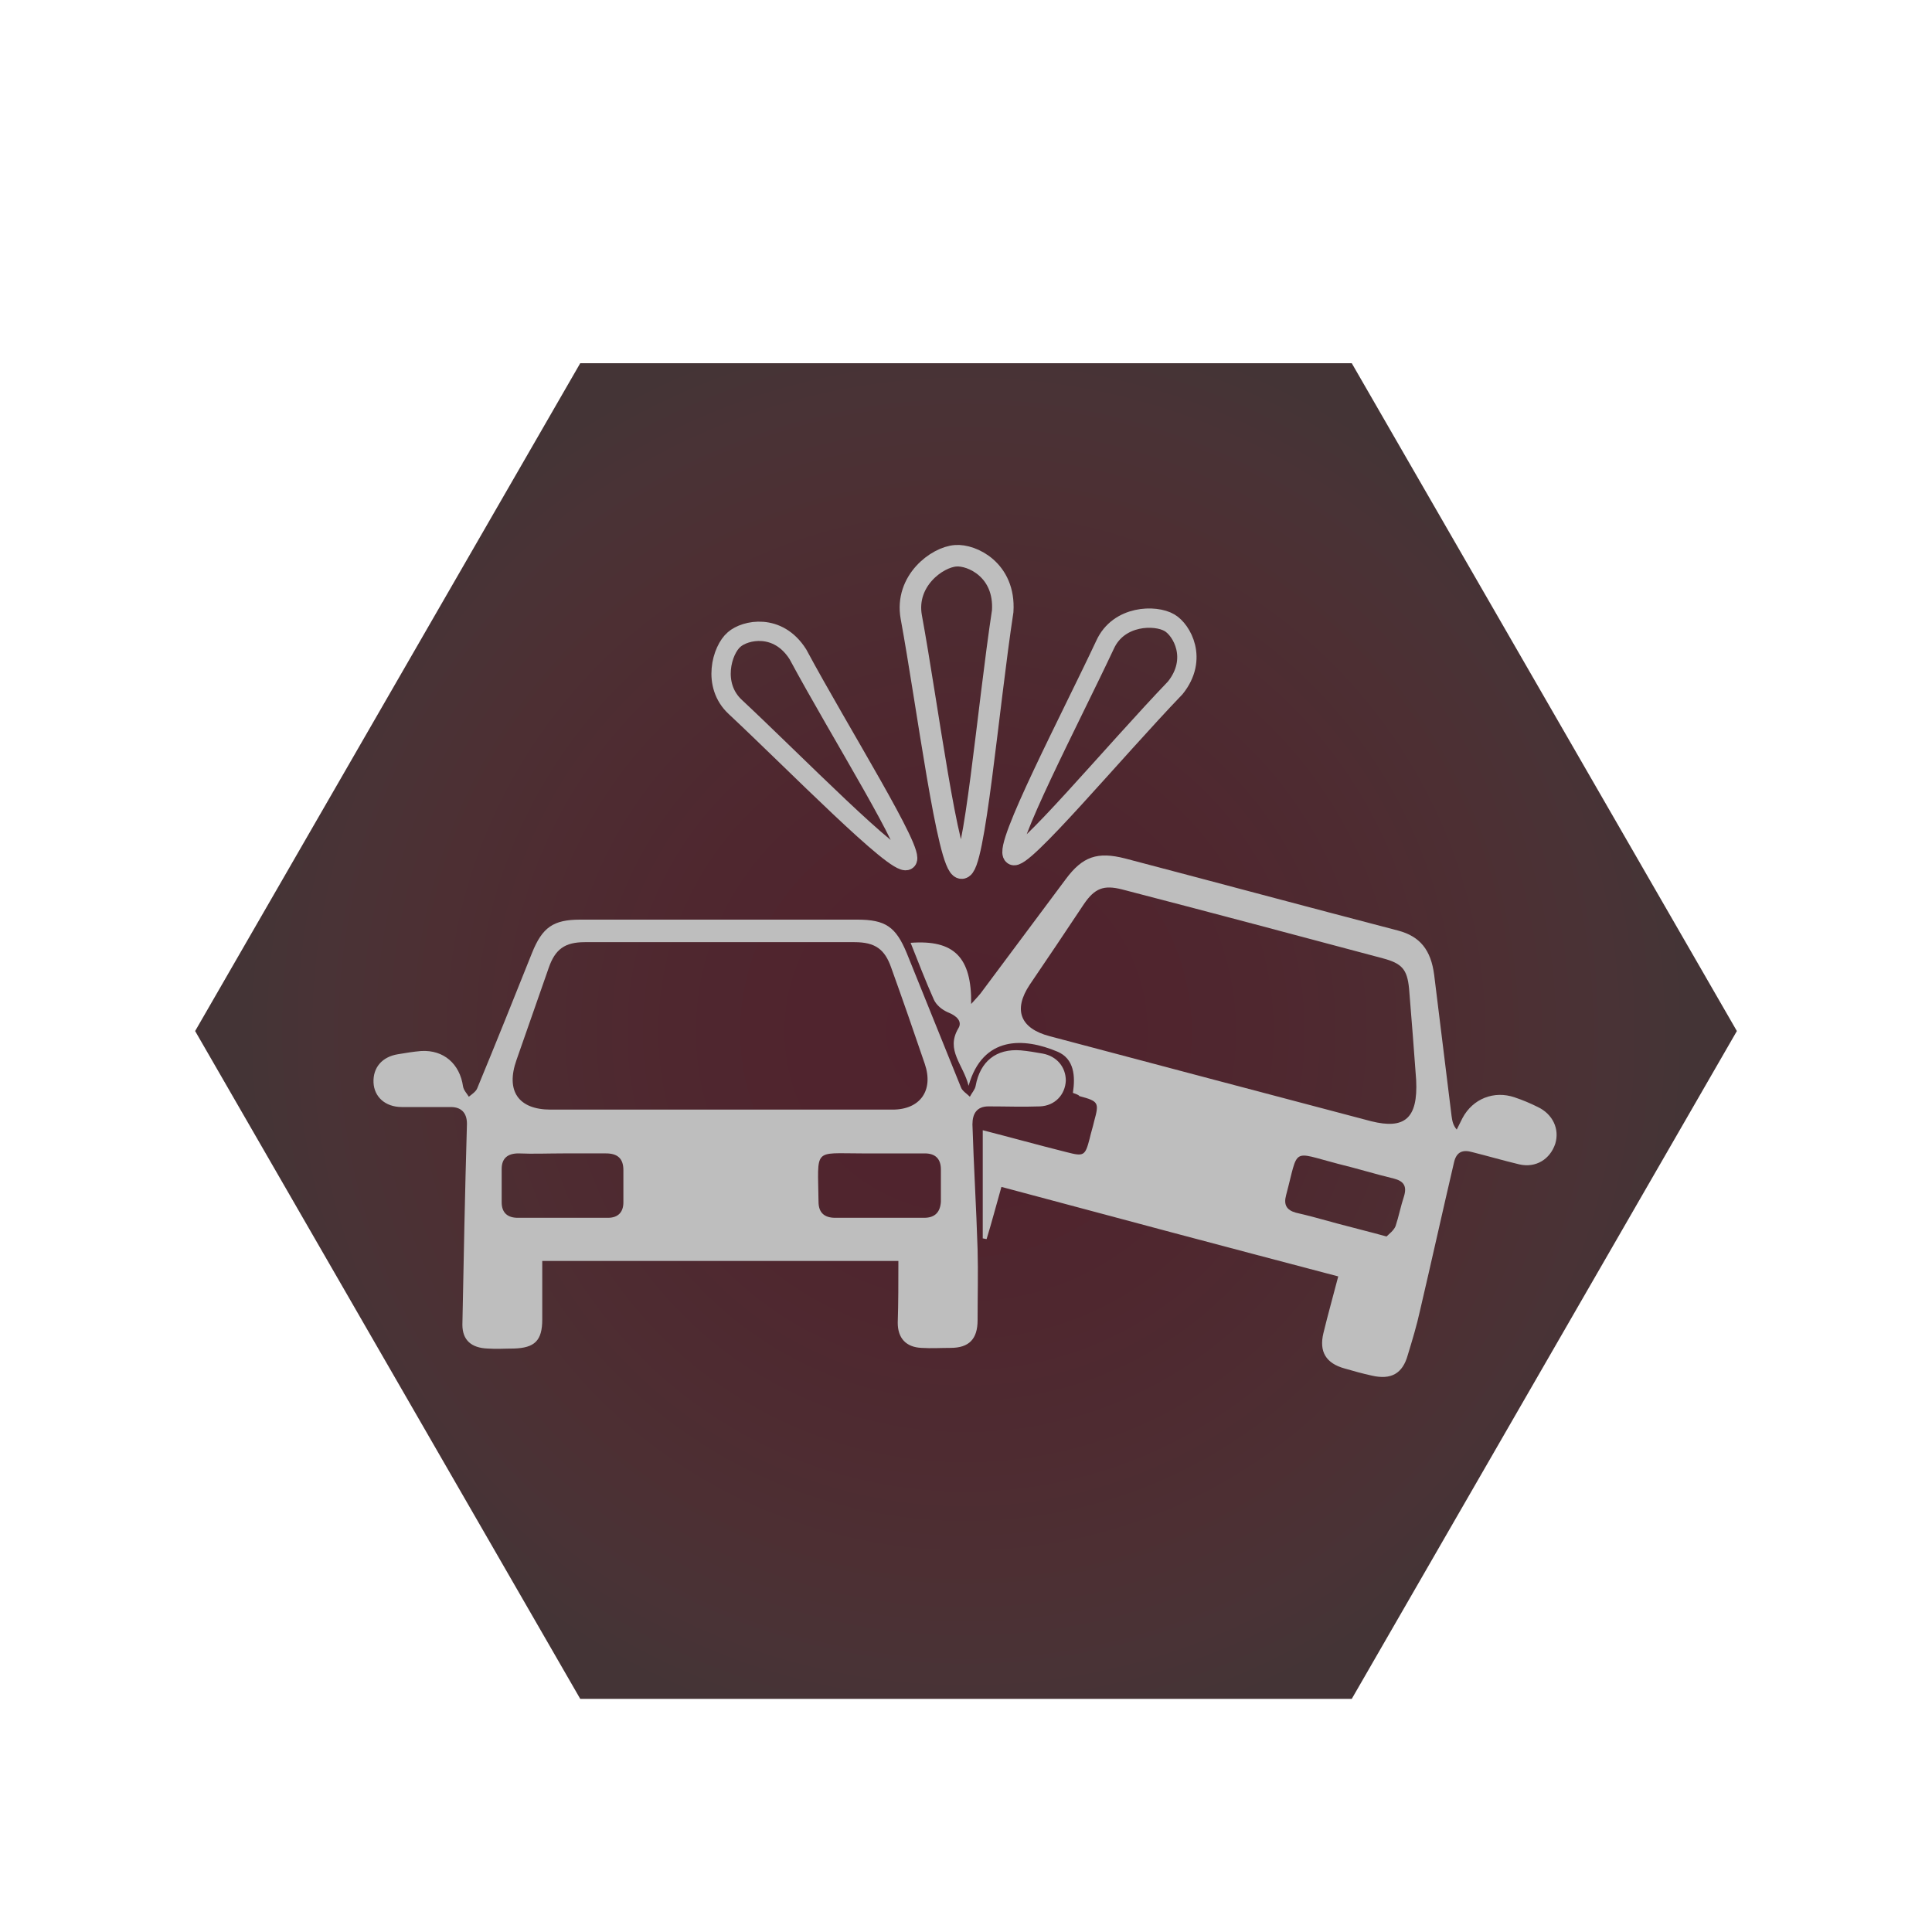 <?xml version="1.0" encoding="UTF-8"?> <!-- Generator: Adobe Illustrator 21.0.0, SVG Export Plug-In . SVG Version: 6.00 Build 0) --> <svg xmlns="http://www.w3.org/2000/svg" xmlns:xlink="http://www.w3.org/1999/xlink" x="0px" y="0px" viewBox="0 0 300 300" style="enable-background:new 0 0 300 300;" xml:space="preserve"> <style type="text/css"> .st0{fill:url(#SVGID_1_);} .st1{fill:#BEBEBE;} .st2{fill:none;stroke:#BEBEBE;stroke-width:3;stroke-miterlimit:10;} .st3{fill:none;stroke:#BEBEBE;stroke-width:3.342;stroke-miterlimit:10;} </style> <g id="Layer_2"> <radialGradient id="SVGID_1_" cx="150" cy="160.147" r="112.006" gradientUnits="userSpaceOnUse"> <stop offset="0" style="stop-color:#50232E"></stop> <stop offset="0.221" style="stop-color:#50242E"></stop> <stop offset="0.405" style="stop-color:#4F272F"></stop> <stop offset="0.577" style="stop-color:#4E2B31"></stop> <stop offset="0.74" style="stop-color:#4D2F33"></stop> <stop offset="0.896" style="stop-color:#493336"></stop> <stop offset="1" style="stop-color:#443436"></stop> </radialGradient> <polygon class="st0" points="90.1,263.8 30.3,160.1 90.1,56.4 209.9,56.4 269.7,160.1 209.9,263.8 "></polygon> </g> <g id="Layer_1"> <path class="st1" d="M139.5,195.8c-18.6,0-36.8,0-55.3,0c0,3.1,0,6.1,0,9.1c0,3.3-1.2,4.4-4.4,4.5c-1.4,0-2.7,0.1-4.1,0 c-2.5-0.1-3.9-1.3-3.9-3.7c0.2-10.3,0.4-20.6,0.7-30.9c0.1-1.8-0.7-2.9-2.5-2.9c-2.5,0-5,0-7.6,0c-2.6,0-4.3-1.6-4.4-3.8 c-0.1-2.3,1.3-4,3.8-4.4c1.2-0.2,2.4-0.4,3.6-0.5c3.5-0.2,6,2,6.5,5.5c0.1,0.6,0.6,1.1,0.9,1.6c0.5-0.4,1.1-0.8,1.3-1.3 c2.9-7,5.7-14,8.5-21c1.6-4,3.3-5.2,7.5-5.2c14.3,0,28.7,0,43,0c4.4,0,6,1.1,7.7,5.2c2.8,6.9,5.6,13.9,8.4,20.8 c0.2,0.6,0.9,1,1.4,1.5c0.3-0.6,0.8-1.1,0.9-1.7c0.7-3.8,3.2-5.8,7-5.5c1.1,0.1,2.3,0.3,3.4,0.5c2.2,0.4,3.6,2.1,3.6,4.2 c-0.1,2.2-1.7,3.9-4,4c-2.7,0.1-5.3,0-8,0c-1.8,0-2.5,1.1-2.5,2.8c0.2,6.5,0.6,12.9,0.8,19.4c0.1,3.7,0,7.3,0,11 c0,2.9-1.3,4.3-4.2,4.3c-1.5,0-3,0.1-4.5,0c-2.4-0.1-3.7-1.5-3.7-3.9C139.5,202.3,139.5,199.2,139.5,195.8z M111.8,172.3 c8.9,0,17.9,0,26.8,0c4.3,0,6.4-3,5-7.1c-1.7-5-3.4-9.9-5.2-14.9c-1-2.9-2.5-4-5.7-4c-14,0-27.9,0-41.9,0c-3.1,0-4.6,1.1-5.6,4 c-1.7,4.8-3.3,9.5-5,14.3c-1.7,4.8,0.3,7.7,5.3,7.7C94.4,172.3,103.1,172.3,111.8,172.3z M136.6,179.1c-0.9,0-1.9,0-2.8,0 c-7.6,0-6.8-0.9-6.7,7.5c0,1.7,0.9,2.5,2.6,2.5c4.6,0,9.2,0,13.8,0c1.7,0,2.5-0.9,2.6-2.5c0-1.7,0-3.3,0-5c0-1.6-0.8-2.5-2.5-2.5 C141.2,179.1,138.9,179.1,136.6,179.1z M87.4,179.1C87.4,179.1,87.4,179.1,87.4,179.1c-2.3,0-4.6,0.1-6.9,0c-1.7,0-2.6,0.8-2.6,2.4 c0,1.7,0,3.5,0,5.2c0,1.6,0.9,2.4,2.5,2.4c4.7,0,9.4,0,14,0c1.6,0,2.4-0.9,2.4-2.4c0-1.7,0-3.3,0-5c0-1.8-0.9-2.6-2.7-2.6 C91.9,179.1,89.6,179.1,87.4,179.1z"></path> <path class="st1" d="M166.6,169.7c0.4-2.6,0.2-5.3-2.4-6.4c-5.2-2.2-11.6-2.5-13.8,5.3c-0.8-3.3-3.6-5.5-1.6-8.9 c0.7-1.1-0.3-2-1.6-2.5c-0.9-0.4-1.8-1.1-2.2-2c-1.3-2.9-2.4-5.8-3.6-8.8c6.7-0.5,9.5,2.2,9.4,9.5c0.8-0.9,1.4-1.5,1.8-2.1 c4.3-5.8,8.6-11.5,12.9-17.3c2.6-3.5,4.9-4.3,9.2-3.2c14.1,3.7,28.2,7.5,42.4,11.2c3.4,0.9,5.1,3,5.6,6.9 c0.9,7.3,1.8,14.6,2.7,21.9c0.1,0.7,0.2,1.4,0.8,2.1c0.3-0.6,0.6-1.2,0.9-1.8c1.6-3,4.9-4.3,8.1-3.2c1.2,0.4,2.4,0.9,3.6,1.5 c2.3,1.1,3.4,3.4,2.7,5.7c-0.8,2.4-3,3.8-5.6,3.2c-2.5-0.6-4.9-1.3-7.3-1.9c-1.4-0.4-2.4-0.1-2.8,1.5c-1.8,7.7-3.5,15.4-5.3,23.1 c-0.5,2.3-1.2,4.6-1.9,6.9c-0.8,2.9-2.6,3.9-5.6,3.2c-1.4-0.3-2.8-0.7-4.2-1.1c-2.9-0.8-4-2.6-3.3-5.5c0.7-2.9,1.5-5.7,2.3-8.8 c-17.5-4.6-34.8-9.2-52.3-13.9c-0.8,2.8-1.5,5.5-2.3,8.1c-0.2,0-0.4-0.1-0.6-0.1c0-5.6,0-11.1,0-16.8c4.3,1.1,8.6,2.3,13,3.4 c2.7,0.7,2.9,0.6,3.6-2.1c0.2-0.9,0.5-1.8,0.7-2.7c0.8-2.9,0.7-3.1-2.3-3.9C167.5,170,167.1,169.9,166.6,169.7z M219.9,167.7 c-0.3-4.3-0.7-9.2-1.1-14.2c-0.3-3-1.1-3.9-4.1-4.7c-13.5-3.6-27-7.2-40.5-10.7c-2.8-0.7-4.2-0.2-5.9,2.3 c-2.8,4.2-5.6,8.4-8.4,12.5c-2.6,3.9-1.5,6.8,3.1,8c16.6,4.4,33.2,8.8,49.9,13.2C218.1,175.4,220.2,173.7,219.9,167.7z M215.3,192 c0.4-0.4,1.1-0.9,1.4-1.6c0.5-1.5,0.8-3.1,1.3-4.6c0.5-1.6,0-2.4-1.6-2.8c-2.9-0.7-5.8-1.6-8.7-2.3c-7.3-1.9-6-2.6-8,4.9 c-0.4,1.5,0.1,2.3,1.5,2.7c2.2,0.5,4.3,1.1,6.5,1.7C209.9,190.6,212.4,191.2,215.3,192z"></path> <path class="st2" d="M114.2,109.8c-3.7-3.4-2.1-8.9-0.2-10.5c1.7-1.5,6.8-2.6,9.9,2.3c6.5,12.1,18.5,31.2,16.9,32 C139.2,134.6,123.3,118.3,114.2,109.8z"></path> <path class="st3" d="M141.5,95.8c-1-5.6,4-9.3,6.9-9.5c2.5-0.2,7.7,2.2,7.3,8.6c-2.3,15.1-4.4,40.2-6.4,39.9 C147.2,134.6,144,109.4,141.5,95.8z"></path> <path class="st2" d="M171.6,100.1c2.1-4.6,7.8-4.7,10-3.4c1.9,1.1,4.5,5.6,0.9,10.1c-9.5,9.9-24,27.3-25.2,26 C155.7,131.6,166.3,111.4,171.6,100.1z"></path> </g> </svg> 